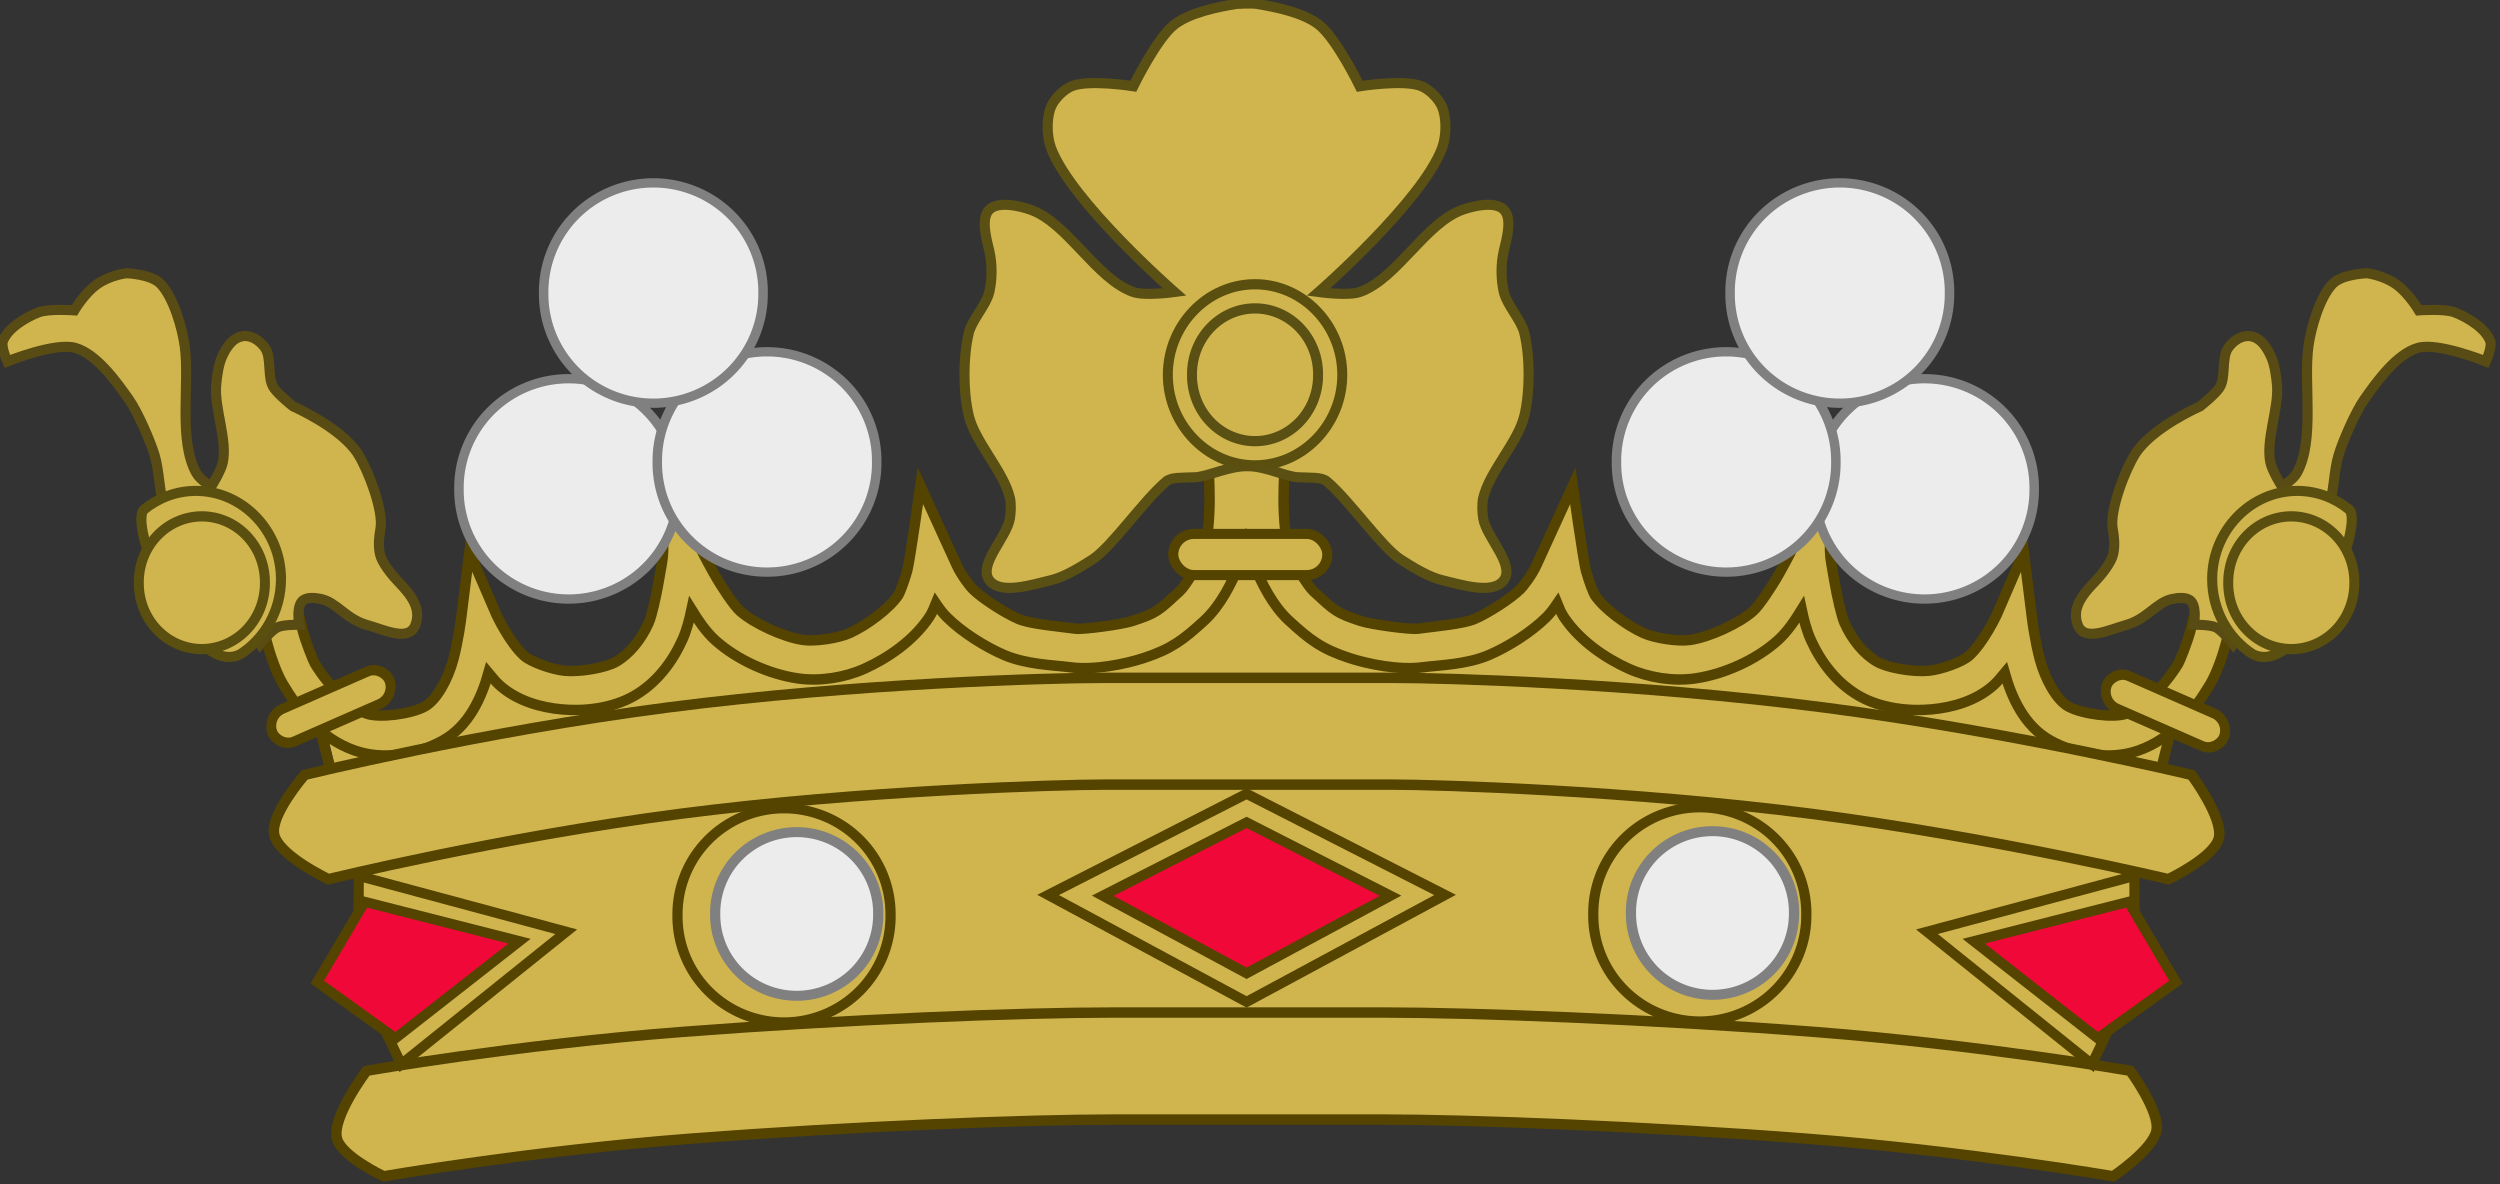 <?xml version="1.0" encoding="UTF-8" standalone="no"?>
<!-- Created with Inkscape (http://www.inkscape.org/) -->

<svg
   xmlns:dc="http://purl.org/dc/elements/1.1/"
   xmlns:cc="http://creativecommons.org/ns#"
   xmlns:rdf="http://www.w3.org/1999/02/22-rdf-syntax-ns#"
   xmlns:svg="http://www.w3.org/2000/svg"
   xmlns="http://www.w3.org/2000/svg"
   xmlns:sodipodi="http://sodipodi.sourceforge.net/DTD/sodipodi-0.dtd"
   xmlns:inkscape="http://www.inkscape.org/namespaces/inkscape"
   version="1.0"
   width="800"
   height="378.877"
   id="Flag of Andorra"
   inkscape:version="0.91 r13725"
   sodipodi:docname="Crown17.svg">
  <rect width="100%" height="100%" fill="#333333" stroke="none"/>
  <sodipodi:namedview
     pagecolor="#ffffff"
     bordercolor="#666666"
     borderopacity="1"
     objecttolerance="10"
     gridtolerance="10"
     guidetolerance="10"
     inkscape:pageopacity="0"
     inkscape:pageshadow="2"
     inkscape:window-width="1600"
     inkscape:window-height="837"
     id="namedview100"
     showgrid="false"
     fit-margin-top="0"
     fit-margin-left="0"
     fit-margin-right="0"
     fit-margin-bottom="0"
     inkscape:zoom="1.38"
     inkscape:cx="400"
     inkscape:cy="189.43828"
     inkscape:window-x="-8"
     inkscape:window-y="-8"
     inkscape:window-maximized="1"
     inkscape:current-layer="Flag of Andorra" />
  <defs
     id="defs2567" />
  <g
     transform="matrix(4.853,0,0,4.853,-5787.919,-5100.668)"
     id="g9472">
    <g
       transform="matrix(0.512,0,0,0.512,953.848,957.183)"
       id="g7975">
      <g
         transform="matrix(0.899,0,0,0.917,292.434,20.35)"
         id="g5471"
         style="fill:#ffe24b;fill-opacity:1;stroke-width:1.102;stroke-miterlimit:4;stroke-dasharray:none">
        <g
           id="g5473"
           style="fill:#ffe24b;fill-opacity:1;stroke-width:1.102;stroke-miterlimit:4;stroke-dasharray:none" />
        <g
           transform="matrix(-1,0,0,1,5279.073,0)"
           id="g5477"
           style="display:inline;fill:#ffe24b;fill-opacity:1;stroke-width:1.102;stroke-miterlimit:4;stroke-dasharray:none" />
      </g>
      <g
         transform="matrix(-0.899,0,0,0.917,4987.998,20.35)"
         id="g5479"
         style="fill:#ffe24b;fill-opacity:1;stroke-width:1.102;stroke-miterlimit:4;stroke-dasharray:none">
        <g
           id="g5481"
           style="fill:#ffe24b;fill-opacity:1;stroke-width:1.102;stroke-miterlimit:4;stroke-dasharray:none" />
        <g
           transform="matrix(-1,0,0,1,5279.073,0)"
           id="g5485"
           style="display:inline;fill:#ffe24b;fill-opacity:1;stroke-width:1.102;stroke-miterlimit:4;stroke-dasharray:none" />
      </g>
      <g
         transform="matrix(0.899,0,0,0.917,2510.105,-29.063)"
         id="g5471-3"
         style="fill:#ffe24b;fill-opacity:1;stroke-width:1.102;stroke-miterlimit:4;stroke-dasharray:none">
        <g
           id="g5473-8"
           style="fill:#ffe24b;fill-opacity:1;stroke-width:1.102;stroke-miterlimit:4;stroke-dasharray:none" />
        <g
           transform="matrix(-1,0,0,1,5279.073,0)"
           id="g5477-4"
           style="display:inline;fill:#ffe24b;fill-opacity:1;stroke-width:1.102;stroke-miterlimit:4;stroke-dasharray:none" />
      </g>
      <g
         transform="matrix(-0.899,0,0,0.917,7205.669,-29.063)"
         id="g5479-8"
         style="fill:#ffe24b;fill-opacity:1;stroke-width:1.102;stroke-miterlimit:4;stroke-dasharray:none">
        <g
           id="g5481-0"
           style="fill:#ffe24b;fill-opacity:1;stroke-width:1.102;stroke-miterlimit:4;stroke-dasharray:none" />
        <g
           transform="matrix(-1,0,0,1,5279.073,0)"
           id="g5485-4"
           style="display:inline;fill:#ffe24b;fill-opacity:1;stroke-width:1.102;stroke-miterlimit:4;stroke-dasharray:none" />
      </g>
      <g
         transform="matrix(0.899,0,0,0.917,3680.202,-155.309)"
         id="g34630"
         style="fill:#ffe24b;fill-opacity:1;stroke-width:1.102;stroke-miterlimit:4;stroke-dasharray:none" />
      <g
         transform="matrix(-0.899,0,0,0.917,8423.467,-155.309)"
         id="g34632"
         style="display:inline;fill:#ffe24b;fill-opacity:1;stroke-width:1.102;stroke-miterlimit:4;stroke-dasharray:none" />
      <g
         transform="matrix(-0.899,0,0,0.917,8375.766,-155.309)"
         id="g34636"
         style="fill:#ffe24b;fill-opacity:1;stroke-width:1.102;stroke-miterlimit:4;stroke-dasharray:none" />
      <g
         transform="matrix(0.899,0,0,0.917,3632.501,-155.309)"
         id="g34638"
         style="display:inline;fill:#ffe24b;fill-opacity:1;stroke-width:1.102;stroke-miterlimit:4;stroke-dasharray:none" />
      <g
         transform="matrix(0.899,0,0,0.917,5959.243,-325.235)"
         id="g17896"
         style="fill:#ffe24b;fill-opacity:1;stroke-width:1.102;stroke-miterlimit:4;stroke-dasharray:none" />
      <g
         transform="matrix(-0.899,0,0,0.917,10702.508,-325.235)"
         id="g17898"
         style="display:inline;fill:#ffe24b;fill-opacity:1;stroke-width:1.102;stroke-miterlimit:4;stroke-dasharray:none" />
      <g
         transform="matrix(-0.899,0,0,0.917,10654.807,-325.235)"
         id="g17902"
         style="fill:#ffe24b;fill-opacity:1;stroke-width:1.102;stroke-miterlimit:4;stroke-dasharray:none" />
      <g
         transform="matrix(0.899,0,0,0.917,5911.542,-325.235)"
         id="g17904"
         style="display:inline;fill:#ffe24b;fill-opacity:1;stroke-width:1.102;stroke-miterlimit:4;stroke-dasharray:none" />
      <g
         transform="translate(1483.797,322.678)"
         id="g6943" />
      <path
         d="m 507.941,275.377 12.492,51.19 c 0,0 11.493,-0.519 32.813,-2.244 21.32,-1.726 44.161,-2.632 55.813,-2.632 1.864,0 33.659,0 35.517,0 11.286,0 34.665,0.906 55.813,2.632 21.148,1.726 33.148,2.244 33.148,2.244 l 12.2,-49.624 0.575,-0.806 -13.069,0.459 -3.477,-1.443 -4.172,-10.46 -5.215,5.771 -8.691,2.164 -8.691,-4.689 -3.129,-11.542 -9.387,10.46 -9.387,1.082 -9.387,-4.328 -3.477,-6.853 -4.867,3.968 -8.344,5.05 -15.992,-0.361 -8.691,-8.296 -1.043,-11.182 -3.824,0 -1.738,9.378 -4.867,7.214 -8.691,3.607 -8.344,0 -9.039,-3.246 -7.301,-5.05 -5.91,7.935 -8.691,2.525 -9.387,-3.246 -6.605,-5.771 -5.215,7.935 -5.91,4.689 -7.301,0 -8.344,-6.132 -4.519,10.1 -5.91,1.443 -9.759,-1.94 z"
         id="path8971"
         style="fill:#d0b54e;fill-opacity:1;fill-rule:evenodd;stroke:none"
         inkscape:connector-curvature="0" />
      <path
         d="m 507.439,276.552 12.995,50.015 c 0,0 11.493,-0.519 32.813,-2.244 21.32,-1.726 44.161,-2.632 55.813,-2.632 1.864,0 33.659,0 35.517,0 11.286,0 34.665,0.906 55.813,2.632 21.148,1.726 33.148,2.244 33.148,2.244 l 12.659,-50.015 -7.687,0.405 -5.266,-0.361 -3.477,-1.443 -4.172,-10.46 -5.215,5.771 -8.691,2.164 -8.691,-4.689 -3.129,-11.542 -9.387,10.46 -9.387,1.082 -9.387,-4.328 -3.477,-6.853 -4.867,3.968 -8.344,5.05 -15.992,-0.361 -8.691,-8.296 -1.043,-11.182 -3.824,0 -1.738,9.378 -4.867,7.214 -8.691,3.607 -8.344,0 -9.039,-3.246 -7.301,-5.05 -5.91,7.935 -8.691,2.525 -9.387,-3.246 -6.605,-5.771 -5.215,7.935 -5.91,4.689 -7.301,0 -8.344,-6.132 -4.519,10.1 -5.91,1.443 -10.261,-0.765 z"
         id="path8995"
         style="fill:none;stroke:#554400;stroke-width:1.344;stroke-linecap:butt;stroke-linejoin:miter;stroke-miterlimit:4;stroke-dasharray:none;stroke-opacity:1"
         inkscape:connector-curvature="0" />
      <path
         d="m 626.914,253.806 c 0.005,2.843 0.104,-0.195 -0.988,2.409 -0.897,2.138 -2.303,5.055 -4.424,7.008 -2.674,2.462 -4.247,3.669 -7.833,4.837 -2.412,0.785 -6.386,1.582 -9.371,1.184 -2.203,-0.294 -5.688,-0.337 -8.626,-1.612 -2.395,-1.04 -5.321,-2.854 -7.325,-4.837 -0.538,-0.532 -0.984,-1.148 -1.411,-1.777 -0.241,0.596 -0.478,1.194 -0.856,1.76 -2.043,3.059 -5.361,5.296 -8.309,6.63 -2.565,1.16 -5.768,1.674 -8.594,1.267 -3.651,-0.527 -7.793,-2.346 -10.639,-4.902 -1.199,-1.077 -2.172,-2.515 -3.076,-3.981 -0.291,1.367 -0.641,2.717 -1.157,3.866 -1.293,2.88 -3.323,5.59 -6.216,7.255 -2.875,1.655 -6.478,2.017 -9.387,1.744 -2.55,-0.24 -5.658,-1.034 -7.976,-3.126 -0.538,-0.486 -0.961,-1.042 -1.411,-1.579 -0.891,3.163 -2.498,6.861 -5.946,8.752 -3.209,1.761 -7.564,2.56 -11.289,1.25 -4.465,-1.57 -7.235,-5.229 -9.228,-8.554 -0.899,-1.5 -1.72,-4.012 -2.125,-5.578 -0.405,-1.566 -0.666,-2.879 -0.666,-2.879 l 4.725,-1.004 c 0,0 0.24,1.181 0.603,2.583 0.363,1.402 1.356,3.898 1.554,4.229 1.668,2.783 4.591,5.726 6.691,6.464 1.639,0.576 5.686,0.065 7.484,-0.921 1.523,-0.836 2.984,-3.509 3.663,-6.038 0.614,-2.285 0.983,-5.067 0.983,-5.067 l 1.094,-8.768 3.488,8.078 c 5e-5,0 1.683,3.577 3.552,5.264 0.868,0.783 3.578,1.769 5.233,1.925 1.939,0.182 5.231,-0.356 6.612,-1.152 1.756,-1.011 3.25,-2.881 4.202,-5.001 0.367,-0.818 0.963,-3.358 1.316,-5.462 0.353,-2.103 0.522,-2.694 0.555,-3.866 0.037,-1.357 -0.393,-4.508 -0.393,-4.508 l 3.246,-0.649 c 0,0 1.891,4.758 2.236,5.436 0.345,0.678 0.838,1.61 1.395,2.599 1.115,1.978 2.677,4.259 3.393,4.902 1.812,1.627 5.683,3.381 8.134,3.734 1.555,0.224 4.519,-0.214 6.009,-0.888 2.217,-1.003 5.113,-3.157 6.279,-4.902 0.136,-0.203 0.77,-1.806 1.126,-3.126 0.356,-1.32 1.701,-10.935 1.701,-10.935 l 4.673,10.227 c 0.615,1.347 1.78,2.798 2.061,3.076 1.236,1.223 4.132,3.08 5.867,3.833 1.504,0.653 4.802,0.924 7.373,1.267 0.95,0.127 5.936,-0.54 7.31,-0.987 3.205,-1.043 3.424,-1.361 6.073,-3.8 0.875,-0.805 2.501,-3.592 3.203,-5.264 0.338,-0.805 0.686,-3.965 0.682,-6.58 -0.005,-2.615 -0.174,-4.837 -0.174,-4.837 l 4.938,-0.411 4.938,0.411 c 0,0 -0.17,2.221 -0.174,4.837 -0.005,2.615 0.344,5.775 0.682,6.58 0.701,1.673 2.328,4.459 3.203,5.264 2.649,2.439 2.868,2.757 6.073,3.8 1.373,0.447 6.36,1.114 7.31,0.987 2.572,-0.343 5.869,-0.614 7.373,-1.267 1.735,-0.753 4.631,-2.61 5.867,-3.833 0.281,-0.278 1.446,-1.73 2.061,-3.076 l 4.673,-10.227 c 0,0 1.345,9.615 1.701,10.935 0.356,1.32 0.99,2.923 1.126,3.126 1.166,1.745 4.062,3.899 6.279,4.902 1.49,0.674 4.454,1.113 6.009,0.888 2.451,-0.354 6.323,-2.107 8.134,-3.734 0.716,-0.643 2.278,-2.925 3.393,-4.902 0.558,-0.989 1.05,-1.921 1.395,-2.599 0.345,-0.678 2.236,-5.436 2.236,-5.436 l 3.246,0.649 c 0,0 -0.431,3.15 -0.393,4.508 0.033,1.172 0.202,1.763 0.555,3.866 0.353,2.103 0.949,4.643 1.316,5.462 0.952,2.12 2.445,3.99 4.202,5.001 1.381,0.795 4.673,1.334 6.612,1.152 1.655,-0.156 4.365,-1.141 5.233,-1.925 1.869,-1.687 3.552,-5.264 3.552,-5.264 l 3.488,-8.078 1.094,8.768 c 0,0 0.369,2.782 0.983,5.067 0.679,2.529 2.14,5.202 3.663,6.038 1.798,0.987 5.845,1.498 7.484,0.921 2.1,-0.738 5.023,-3.681 6.691,-6.464 0.198,-0.331 1.191,-2.827 1.554,-4.229 0.363,-1.402 0.603,-2.583 0.603,-2.583 l 4.725,1.004 c 0,0 -0.261,1.313 -0.666,2.879 -0.405,1.566 -1.226,4.078 -2.125,5.578 -1.992,3.324 -4.763,6.984 -9.228,8.554 -3.726,1.31 -8.08,0.511 -11.289,-1.25 -3.448,-1.891 -5.055,-5.589 -5.946,-8.752 -0.45,0.537 -0.873,1.094 -1.411,1.579 -2.318,2.092 -5.426,2.886 -7.976,3.126 -2.909,0.274 -6.511,-0.089 -9.387,-1.744 -2.892,-1.665 -4.923,-4.375 -6.216,-7.255 -0.516,-1.149 -0.867,-2.499 -1.157,-3.866 -0.904,1.466 -1.877,2.904 -3.076,3.981 -2.847,2.557 -6.988,4.376 -10.639,4.902 -2.826,0.408 -6.029,-0.106 -8.594,-1.267 -2.947,-1.334 -6.265,-3.571 -8.309,-6.63 -0.378,-0.567 -0.615,-1.164 -0.856,-1.76 -0.427,0.629 -0.873,1.244 -1.411,1.777 -2.004,1.983 -4.93,3.797 -7.325,4.837 -2.937,1.275 -6.422,1.319 -8.626,1.612 -2.985,0.398 -6.959,-0.399 -9.371,-1.184 -3.586,-1.167 -5.159,-2.374 -7.833,-4.837 -2.121,-1.953 -3.527,-4.87 -4.424,-7.008 -1.092,-2.604 -1.06,0.434 -1.055,-2.409 z"
         id="path9003"
         style="fill:#d0b54e;fill-opacity:1;fill-rule:evenodd;stroke:none"
         inkscape:connector-curvature="0" />
      <path
         d="m 625.926,256.215 c -0.897,2.138 -2.303,5.055 -4.424,7.008 -2.674,2.462 -4.247,3.669 -7.833,4.837 -2.412,0.785 -6.386,1.582 -9.371,1.184 -2.203,-0.294 -5.688,-0.337 -8.626,-1.612 -2.395,-1.04 -5.321,-2.854 -7.325,-4.837 -0.538,-0.532 -0.984,-1.148 -1.411,-1.777 -0.241,0.596 -0.478,1.194 -0.856,1.76 -2.043,3.059 -5.361,5.296 -8.309,6.63 -2.565,1.16 -5.768,1.674 -8.594,1.267 -3.651,-0.527 -7.793,-2.346 -10.639,-4.902 -1.199,-1.077 -2.172,-2.515 -3.076,-3.981 -0.291,1.367 -0.641,2.717 -1.157,3.866 -1.293,2.88 -3.323,5.59 -6.216,7.255 -2.875,1.655 -6.478,2.017 -9.387,1.744 -2.55,-0.24 -5.658,-1.034 -7.976,-3.126 -0.538,-0.486 -0.961,-1.042 -1.411,-1.579 -0.891,3.163 -2.498,6.861 -5.946,8.752 -3.209,1.761 -7.564,2.56 -11.289,1.25 -4.465,-1.57 -7.235,-5.229 -9.228,-8.554 -0.899,-1.5 -1.72,-4.012 -2.125,-5.578 -0.405,-1.566 -0.666,-2.879 -0.666,-2.879 l 4.725,-1.004 c 0,0 0.24,1.181 0.603,2.583 0.363,1.402 1.356,3.898 1.554,4.229 1.668,2.783 4.591,5.726 6.691,6.464 1.639,0.576 5.686,0.065 7.484,-0.921 1.523,-0.836 2.984,-3.509 3.663,-6.038 0.614,-2.285 0.983,-5.067 0.983,-5.067 l 1.094,-8.768 3.488,8.078 c 5e-5,0 1.683,3.577 3.552,5.264 0.868,0.783 3.578,1.769 5.233,1.925 1.939,0.182 5.231,-0.356 6.612,-1.152 1.756,-1.011 3.25,-2.881 4.202,-5.001 0.367,-0.818 0.963,-3.358 1.316,-5.462 0.353,-2.103 0.522,-2.694 0.555,-3.866 0.037,-1.357 -0.393,-4.508 -0.393,-4.508 l 3.246,-0.649 c 0,0 1.891,4.758 2.236,5.436 0.345,0.678 0.838,1.61 1.395,2.599 1.115,1.978 2.677,4.259 3.393,4.902 1.812,1.627 5.683,3.381 8.134,3.734 1.555,0.224 4.519,-0.214 6.009,-0.888 2.217,-1.003 5.113,-3.157 6.279,-4.902 0.136,-0.203 0.77,-1.806 1.126,-3.126 0.356,-1.32 1.701,-10.935 1.701,-10.935 l 4.673,10.227 c 0.615,1.347 1.78,2.798 2.061,3.076 1.236,1.223 4.132,3.08 5.867,3.833 1.504,0.653 4.802,0.924 7.373,1.267 0.95,0.127 5.936,-0.54 7.31,-0.987 3.205,-1.043 3.424,-1.361 6.073,-3.8 0.875,-0.805 2.501,-3.592 3.203,-5.264 0.338,-0.805 0.686,-3.965 0.682,-6.58 -0.005,-2.615 -0.174,-4.837 -0.174,-4.837 l 4.938,-0.411 4.938,0.411 c 0,0 -0.17,2.221 -0.174,4.837 -0.005,2.615 0.344,5.775 0.682,6.58 0.701,1.673 2.328,4.459 3.203,5.264 2.649,2.439 2.868,2.757 6.073,3.8 1.373,0.447 6.36,1.114 7.31,0.987 2.572,-0.343 5.869,-0.614 7.373,-1.267 1.735,-0.753 4.631,-2.61 5.867,-3.833 0.281,-0.278 1.446,-1.73 2.061,-3.076 l 4.673,-10.227 c 0,0 1.345,9.615 1.701,10.935 0.356,1.32 0.99,2.923 1.126,3.126 1.166,1.745 4.062,3.899 6.279,4.902 1.49,0.674 4.454,1.113 6.009,0.888 2.451,-0.354 6.323,-2.107 8.134,-3.734 0.716,-0.643 2.278,-2.925 3.393,-4.902 0.558,-0.989 1.05,-1.921 1.395,-2.599 0.345,-0.678 2.236,-5.436 2.236,-5.436 l 3.246,0.649 c 0,0 -0.431,3.15 -0.393,4.508 0.033,1.172 0.202,1.763 0.555,3.866 0.353,2.103 0.949,4.643 1.316,5.462 0.952,2.12 2.445,3.99 4.202,5.001 1.381,0.795 4.673,1.334 6.612,1.152 1.655,-0.156 4.365,-1.141 5.233,-1.925 1.869,-1.687 3.552,-5.264 3.552,-5.264 l 3.488,-8.078 1.094,8.768 c 0,0 0.369,2.782 0.983,5.067 0.679,2.529 2.14,5.202 3.663,6.038 1.798,0.987 5.845,1.498 7.484,0.921 2.1,-0.738 5.023,-3.681 6.691,-6.464 0.198,-0.331 1.191,-2.827 1.554,-4.229 0.363,-1.402 0.603,-2.583 0.603,-2.583 l 4.725,1.004 c 0,0 -0.261,1.313 -0.666,2.879 -0.405,1.566 -1.226,4.078 -2.125,5.578 -1.992,3.324 -4.763,6.984 -9.228,8.554 -3.726,1.31 -8.08,0.511 -11.289,-1.25 -3.448,-1.891 -5.055,-5.589 -5.946,-8.752 -0.45,0.537 -0.873,1.094 -1.411,1.579 -2.318,2.092 -5.426,2.886 -7.976,3.126 -2.909,0.274 -6.511,-0.089 -9.387,-1.744 -2.892,-1.665 -4.923,-4.375 -6.216,-7.255 -0.516,-1.149 -0.867,-2.499 -1.157,-3.866 -0.904,1.466 -1.877,2.904 -3.076,3.981 -2.847,2.557 -6.988,4.376 -10.639,4.902 -2.826,0.408 -6.029,-0.106 -8.594,-1.267 -2.947,-1.334 -6.265,-3.571 -8.309,-6.63 -0.378,-0.567 -0.615,-1.164 -0.856,-1.76 -0.427,0.629 -0.873,1.244 -1.411,1.777 -2.004,1.983 -4.93,3.797 -7.325,4.837 -2.937,1.275 -6.422,1.319 -8.626,1.612 -2.985,0.398 -6.959,-0.399 -9.371,-1.184 -3.586,-1.167 -5.159,-2.374 -7.833,-4.837 -2.121,-1.953 -3.527,-4.87 -4.424,-7.008 -0.546,-1.302 -0.715,-1.48 -1.066,-2.603 -0.122,0.447 -0.209,0.75 -0.282,0.976 -0.205,0.639 -0.292,0.665 -0.695,1.627 z"
         id="path9007"
         style="fill:none;stroke:#554400;stroke-width:1.344;stroke-linecap:butt;stroke-linejoin:miter;stroke-miterlimit:4;stroke-dasharray:none;stroke-opacity:1"
         inkscape:connector-curvature="0" />
      <path
         d="m 608.478,270.6 c -6.607,0 -31.814,0.674 -56.067,3.817 -24.253,3.142 -46.775,8.686 -46.775,8.686 0,0 -4.433,5.11 -3.921,7.656 0.547,2.723 6.997,5.768 6.997,5.768 0,0 22.001,-5.398 45.348,-8.423 23.347,-3.025 48.778,-3.751 54.418,-3.751 1.96,2e-5 35.403,0 37.357,0 5.432,10e-6 30.408,0.724 53.815,3.751 23.407,3.027 46.014,8.423 46.014,8.423 0,0 5.902,-2.799 6.495,-5.296 0.616,-2.595 -3.514,-8.128 -3.514,-8.128 0,0 -23.057,-5.546 -47.346,-8.686 -24.289,-3.141 -49.034,-3.817 -55.464,-3.817 -1.953,0 -35.398,2e-5 -37.357,0 z"
         id="path10478"
         style="display:inline;fill:#d0b54e;fill-opacity:1;fill-rule:evenodd;stroke:none"
         inkscape:connector-curvature="0" />
      <path
         d="m 608.478,270.6 c -6.607,0 -31.814,0.674 -56.067,3.817 -24.253,3.142 -46.775,8.686 -46.775,8.686 0,0 -4.433,5.11 -3.921,7.656 0.547,2.723 6.997,5.768 6.997,5.768 0,0 22.001,-5.398 45.348,-8.423 23.347,-3.025 48.778,-3.751 54.418,-3.751 1.96,2e-5 35.403,0 37.357,0 5.432,10e-6 30.408,0.724 53.815,3.751 23.407,3.027 46.014,8.423 46.014,8.423 0,0 5.902,-2.799 6.495,-5.296 0.616,-2.595 -3.514,-8.128 -3.514,-8.128 0,0 -23.057,-5.546 -47.346,-8.686 -24.289,-3.141 -49.034,-3.817 -55.464,-3.817 -1.953,0 -35.398,2e-5 -37.357,0 z"
         id="path10512"
         style="display:inline;fill:none;stroke:#554400;stroke-width:1.344;stroke-linecap:butt;stroke-linejoin:miter;stroke-miterlimit:4;stroke-dasharray:none;stroke-opacity:1"
         inkscape:connector-curvature="0" />
      <path
         d="m 609.68,313.702 c -11.795,0 -34.283,0.871 -55.464,2.501 -21.377,1.644 -40.591,5.001 -40.591,5.001 0,0 -4.486,5.91 -3.832,8.697 0.543,2.313 6.02,4.892 6.02,4.892 0,0 18.756,-3.25 39.386,-4.837 20.826,-1.602 43.318,-2.468 54.481,-2.468 1.835,-1e-5 33.179,0 35.01,0 10.793,-1e-5 33.838,0.867 54.481,2.468 20.463,1.587 39.386,4.837 39.386,4.837 0,0 5.171,-3.477 5.58,-5.926 0.416,-2.492 -3.392,-7.662 -3.392,-7.662 0,0 -19.386,-3.357 -40.591,-5.001 -21.025,-1.63 -44.02,-2.501 -55.464,-2.501 -1.831,0 -33.173,-1e-5 -35.01,0 z"
         id="path10472"
         style="display:inline;fill:#d0b54e;fill-opacity:1;fill-rule:evenodd;stroke:none"
         inkscape:connector-curvature="0" />
      <path
         d="m 609.68,313.702 c -11.795,0 -34.283,0.871 -55.464,2.501 -21.377,1.644 -40.591,5.001 -40.591,5.001 0,0 -4.486,5.91 -3.832,8.697 0.543,2.313 6.02,4.892 6.02,4.892 0,0 18.756,-3.25 39.386,-4.837 20.826,-1.602 43.318,-2.468 54.481,-2.468 1.835,-1e-5 33.179,0 35.01,0 10.793,-1e-5 33.838,0.867 54.481,2.468 20.463,1.587 39.386,4.837 39.386,4.837 0,0 5.171,-3.477 5.58,-5.926 0.416,-2.492 -3.392,-7.662 -3.392,-7.662 0,0 -19.386,-3.357 -40.591,-5.001 -21.025,-1.63 -44.02,-2.501 -55.464,-2.501 -1.831,0 -33.173,-1e-5 -35.01,0 z"
         id="path10520"
         style="display:inline;fill:none;stroke:#554400;stroke-width:1.344;stroke-linecap:butt;stroke-linejoin:miter;stroke-miterlimit:4;stroke-dasharray:none;stroke-opacity:1"
         inkscape:connector-curvature="0" />
      <rect
         width="19.838"
         height="5.303"
         ry="2.652"
         x="617.506"
         y="252.063"
         id="rect10578-2-2"
         style="display:inline;overflow:visible;visibility:visible;fill:#d0b54e;fill-opacity:1;fill-rule:evenodd;stroke:#554400;stroke-width:1.3;stroke-linecap:butt;stroke-linejoin:miter;stroke-miterlimit:4;stroke-dasharray:none;stroke-dashoffset:0;stroke-opacity:1;marker:none;enable-background:accumulate" />
      <path
         d="m 625.623,183.809 c 0,0 1.866,-0.127 2.65,0 2.482,0.403 5.953,1.124 7.951,2.65 2.278,1.74 5.301,7.951 5.301,7.951 0,0 5.747,-0.913 7.951,0 1.039,0.43 2.22,1.612 2.65,2.65 0.609,1.469 0.552,3.809 0,5.301 -2.543,6.875 -15.903,18.553 -15.903,18.553 0,0 3.8,0.526 5.301,0 4.804,-1.685 8.448,-8.917 13.252,-10.602 1.501,-0.526 4.176,-1.124 5.301,0 1.124,1.124 0.365,3.753 0,5.301 -0.409,1.73 -0.365,3.753 0,5.301 0.408,1.73 2.242,3.57 2.65,5.301 0.731,3.095 0.731,7.506 0,10.602 -0.817,3.461 -4.484,7.141 -5.301,10.602 -0.183,0.774 -0.127,1.866 0,2.65 0.403,2.482 4.121,5.912 2.65,7.951 -1.395,1.935 -5.63,0.548 -7.951,0 -1.73,-0.408 -3.803,-1.692 -5.301,-2.65 -2.514,-1.608 -6.562,-7.562 -9.542,-10.072 -0.69,-0.581 -2.087,-0.447 -3.711,-0.53 -1.647,-0.084 -4.091,-1.426 -6.543,-1.427 -2.508,-9.1e-4 -5.025,1.341 -6.709,1.427 -1.624,0.083 -3.021,-0.051 -3.711,0.53 -2.979,2.51 -7.028,8.464 -9.542,10.072 -1.498,0.958 -3.57,2.242 -5.301,2.65 -2.322,0.548 -6.557,1.935 -7.951,0 -1.47,-2.04 2.248,-5.469 2.65,-7.951 0.127,-0.785 0.183,-1.877 0,-2.65 -0.817,-3.461 -4.484,-7.141 -5.301,-10.602 -0.731,-3.095 -0.731,-7.506 0,-10.602 0.408,-1.73 2.242,-3.57 2.65,-5.301 0.365,-1.548 0.408,-3.57 0,-5.301 -0.365,-1.548 -1.125,-4.176 0,-5.301 1.124,-1.124 3.8,-0.526 5.301,0 4.804,1.685 8.448,8.917 13.252,10.602 1.501,0.526 5.301,0 5.301,0 0,0 -13.359,-11.678 -15.903,-18.553 -0.552,-1.492 -0.609,-3.832 0,-5.301 0.43,-1.039 1.612,-2.22 2.65,-2.65 2.204,-0.913 7.951,0 7.951,0 0,0 3.023,-6.211 5.301,-7.951 1.998,-1.526 5.469,-2.248 7.951,-2.65 z"
         id="path9283-4"
         style="display:inline;fill:#d0b54e;fill-opacity:1;fill-rule:evenodd;stroke:none"
         inkscape:connector-curvature="0" />
      <path
         d="m 625.623,183.809 c 0,0 1.866,-0.127 2.65,0 2.482,0.403 5.953,1.124 7.951,2.65 2.278,1.74 5.301,7.951 5.301,7.951 0,0 5.747,-0.913 7.951,0 1.039,0.43 2.22,1.612 2.65,2.65 0.609,1.469 0.552,3.809 0,5.301 -2.543,6.875 -15.903,18.553 -15.903,18.553 0,0 3.8,0.526 5.301,0 4.804,-1.685 8.448,-8.917 13.252,-10.602 1.501,-0.526 4.176,-1.124 5.301,0 1.124,1.124 0.365,3.753 0,5.301 -0.409,1.73 -0.365,3.753 0,5.301 0.408,1.73 2.242,3.57 2.65,5.301 0.731,3.095 0.731,7.506 0,10.602 -0.817,3.461 -4.484,7.141 -5.301,10.602 -0.183,0.774 -0.127,1.866 0,2.65 0.403,2.482 4.121,5.912 2.65,7.951 -1.395,1.935 -5.63,0.548 -7.951,0 -1.73,-0.408 -3.803,-1.692 -5.301,-2.65 -2.514,-1.608 -6.562,-7.562 -9.542,-10.072 -0.69,-0.581 -2.087,-0.447 -3.711,-0.53 -1.647,-0.084 -4.091,-1.426 -6.543,-1.427 -2.508,-9.1e-4 -5.025,1.341 -6.709,1.427 -1.624,0.083 -3.021,-0.051 -3.711,0.53 -2.979,2.51 -7.028,8.464 -9.542,10.072 -1.498,0.958 -3.57,2.242 -5.301,2.65 -2.322,0.548 -6.557,1.935 -7.951,0 -1.47,-2.04 2.248,-5.469 2.65,-7.951 0.127,-0.785 0.183,-1.877 0,-2.65 -0.817,-3.461 -4.484,-7.141 -5.301,-10.602 -0.731,-3.095 -0.731,-7.506 0,-10.602 0.408,-1.73 2.242,-3.57 2.65,-5.301 0.365,-1.548 0.408,-3.57 0,-5.301 -0.365,-1.548 -1.125,-4.176 0,-5.301 1.124,-1.124 3.8,-0.526 5.301,0 4.804,1.685 8.448,8.917 13.252,10.602 1.501,0.526 5.301,0 5.301,0 0,0 -13.359,-11.678 -15.903,-18.553 -0.552,-1.492 -0.609,-3.832 0,-5.301 0.43,-1.039 1.612,-2.22 2.65,-2.65 2.204,-0.913 7.951,0 7.951,0 0,0 3.023,-6.211 5.301,-7.951 1.998,-1.526 5.469,-2.248 7.951,-2.65 z"
         id="path9317-0"
         style="display:inline;fill:none;stroke:#5a5013;stroke-width:1.3;stroke-linecap:butt;stroke-linejoin:miter;stroke-miterlimit:4;stroke-dasharray:none;stroke-opacity:1"
         inkscape:connector-curvature="0" />
      <g
         transform="matrix(0.918,0,0,0.918,-607.279,6.921)"
         id="g6654-4"
         style="stroke-width:1.416;stroke-miterlimit:4;stroke-dasharray:none">
        <path
           d="m 2689.688,770.344 c -8,0 -14.5,6.671 -14.5,14.688 0,8.017 6.5,14.688 14.5,14.688 8,0 14.531,-6.657 14.531,-14.688 0,-8.031 -6.532,-14.688 -14.531,-14.688 z"
           transform="matrix(0.843,0,0,0.865,-921.758,-434.332)"
           id="path6629-4"
           style="display:inline;overflow:visible;visibility:visible;fill:#d0b54e;fill-opacity:1;stroke:#5b4f0f;stroke-width:1.659;stroke-linecap:butt;stroke-linejoin:miter;stroke-miterlimit:4;stroke-dasharray:none;stroke-dashoffset:0;stroke-opacity:1;marker:none;enable-background:accumulate"
           inkscape:connector-curvature="0" />
        <g
           transform="matrix(0.843,0,0,0.865,-921.758,-432.548)"
           id="g8087-5-1-86"
           style="display:inline;stroke-width:1.659;stroke-miterlimit:4;stroke-dasharray:none">
          <path
             d="m 2700.19,785.026 a 10.489,10.66 0 1 1 -20.977,0 10.489,10.66 0 1 1 20.977,0 z"
             transform="translate(0,-2.063)"
             id="path8089-1-9-1"
             style="display:inline;overflow:visible;visibility:visible;fill:#d0b54e;fill-opacity:1;fill-rule:evenodd;stroke:none;stroke-width:1.659;marker:none;enable-background:accumulate"
             inkscape:connector-curvature="0" />
          <path
             d="m 2700.19,785.026 a 10.489,10.66 0 1 1 -20.977,0 10.489,10.66 0 1 1 20.977,0 z"
             transform="translate(0,-2.063)"
             id="path8095-7-1-81"
             style="display:inline;overflow:visible;visibility:visible;fill:none;stroke:#5a5013;stroke-width:1.659;stroke-linecap:butt;stroke-linejoin:miter;stroke-miterlimit:4;stroke-dasharray:none;stroke-dashoffset:0;stroke-opacity:1;marker:none;enable-background:accumulate"
             inkscape:connector-curvature="0" />
        </g>
      </g>
      <rect
         width="16.487"
         height="4.473"
         ry="2.236"
         x="381.342"
         y="454.71"
         transform="matrix(0.916,-0.402,0.333,0.943,0,0)"
         id="rect11395-5-0"
         style="display:inline;overflow:visible;visibility:visible;fill:#d0b54e;fill-opacity:1;fill-rule:evenodd;stroke:#554400;stroke-width:1.302;stroke-linecap:butt;stroke-linejoin:miter;stroke-miterlimit:4;stroke-dasharray:none;stroke-dashoffset:0;stroke-opacity:1;marker:none;enable-background:accumulate" />
      <path
         d="m 499.897,266.257 c 0,0 1.385,-1.76 2.224,-2.16 0.775,-0.369 2.843,-0.338 2.843,-0.338 0,0 -0.439,-2.019 0.299,-2.973 0.488,-0.628 1.667,-0.512 2.445,-0.351 2.096,0.432 3.224,2.591 5.985,3.364 2.297,0.643 5.394,2.2 6.219,-0.038 0.757,-2.054 -0.466,-3.741 -2.22,-5.543 -0.784,-0.806 -2.106,-2.438 -2.349,-3.536 -0.244,-1.098 -0.131,-2.197 0.064,-3.304 0.414,-2.349 -1.621,-7.598 -2.901,-9.61 -2.185,-3.435 -8.355,-6.128 -8.355,-6.128 0,0 -1.826,-1.437 -2.471,-2.358 -0.913,-1.302 -0.236,-3.873 -1.149,-5.175 -0.645,-0.921 -1.745,-1.669 -2.857,-1.505 -1.408,0.208 -2.207,1.598 -2.712,2.742 -0.418,0.949 -0.649,2.604 -0.725,3.638 -0.219,2.958 1.481,7.009 0.856,9.908 -0.237,1.099 -1.465,3.04 -1.465,3.04 0,0 -1.394,-0.727 -1.944,-1.708 -2.351,-4.199 -0.834,-11.551 -1.489,-16.343 -0.323,-2.363 -1.461,-6.317 -3.125,-8.027 -1.24,-1.274 -4.389,-1.357 -4.389,-1.357 0,0 -2.068,0.205 -3.813,1.449 -1.599,1.14 -2.887,3.329 -2.887,3.329 0,0 -3.315,-0.243 -4.606,0.256 -1.658,0.641 -4.016,2.057 -4.6,3.736 -0.262,0.751 0.574,2.587 0.574,2.587 0,0 6.177,-2.498 8.745,-1.75 2.753,0.802 5.249,4.269 6.898,6.613 1.132,1.609 2.751,5.303 3.321,7.186 0.66,2.178 0.544,4.756 1.338,6.889 1.952,5.249 5.237,11.53 8.937,15.373 0.815,0.846 3.308,2.094 3.308,2.094 z"
         id="path9395-7"
         style="fill:#e2ca73;fill-opacity:1;fill-rule:evenodd;stroke:none"
         inkscape:connector-curvature="0" />
      <path
         d="m 499.897,266.257 c 0,0 1.385,-1.76 2.224,-2.16 0.775,-0.369 2.843,-0.338 2.843,-0.338 0,0 -0.439,-2.019 0.299,-2.973 0.488,-0.628 1.667,-0.512 2.445,-0.351 2.096,0.432 3.224,2.591 5.985,3.364 2.297,0.643 5.394,2.2 6.219,-0.038 0.757,-2.054 -0.466,-3.741 -2.22,-5.543 -0.784,-0.806 -2.106,-2.438 -2.349,-3.536 -0.244,-1.098 -0.131,-2.197 0.064,-3.304 0.414,-2.349 -1.621,-7.598 -2.901,-9.61 -2.185,-3.435 -8.355,-6.128 -8.355,-6.128 0,0 -1.826,-1.437 -2.471,-2.358 -0.913,-1.302 -0.236,-3.873 -1.149,-5.175 -0.645,-0.921 -1.745,-1.669 -2.857,-1.505 -1.408,0.208 -2.207,1.598 -2.712,2.742 -0.418,0.949 -0.649,2.604 -0.725,3.638 -0.219,2.958 1.481,7.009 0.856,9.908 -0.237,1.099 -1.465,3.04 -1.465,3.04 0,0 -1.394,-0.727 -1.944,-1.708 -2.351,-4.199 -0.834,-11.551 -1.489,-16.343 -0.323,-2.363 -1.461,-6.317 -3.125,-8.027 -1.24,-1.274 -4.389,-1.357 -4.389,-1.357 0,0 -2.068,0.205 -3.813,1.449 -1.599,1.14 -2.887,3.329 -2.887,3.329 0,0 -3.315,-0.243 -4.606,0.256 -1.658,0.641 -4.016,2.057 -4.6,3.736 -0.262,0.751 0.574,2.587 0.574,2.587 0,0 6.177,-2.498 8.745,-1.75 2.753,0.802 5.249,4.269 6.898,6.613 1.132,1.609 2.751,5.303 3.321,7.186 0.66,2.178 0.544,4.756 1.338,6.889 1.952,5.249 5.237,11.53 8.937,15.373 0.815,0.846 3.308,2.094 3.308,2.094 z"
         id="path9407-8"
         style="display:inline;fill:#d0b54e;fill-opacity:1;stroke:#584b13;stroke-width:1.3;stroke-linecap:butt;stroke-linejoin:miter;stroke-miterlimit:4;stroke-dasharray:none;stroke-opacity:1"
         inkscape:connector-curvature="0" />
      <path
         d="m 491.642,246.522 c -2.53,0 -4.861,0.908 -6.715,2.422 -2.034,2.258 6.154,21.829 12.439,18.608 3.131,-2.013 5.226,-5.613 5.226,-9.668 0,-6.216 -4.923,-11.362 -10.951,-11.362 z"
         id="path6629-3-3-5"
         style="display:inline;overflow:visible;visibility:visible;fill:#d0b54e;fill-opacity:1;stroke:#5b4f0f;stroke-width:1.3;stroke-linecap:butt;stroke-linejoin:miter;stroke-miterlimit:4;stroke-dasharray:none;stroke-dashoffset:0;stroke-opacity:1;marker:none;enable-background:accumulate"
         inkscape:connector-curvature="0" />
      <g
         transform="matrix(0.774,0,0,0.794,-1589.426,-363.321)"
         id="g8087-5-1-8-9-4"
         style="display:inline;fill:#d0b54e;fill-opacity:1;stroke-width:1.659;stroke-miterlimit:4;stroke-dasharray:none">
        <path
           d="m 2700.19,785.026 a 10.489,10.66 0 1 1 -20.977,0 10.489,10.66 0 1 1 20.977,0 z"
           transform="translate(0,-2.063)"
           id="path8089-1-9-0-0-5"
           style="display:inline;overflow:visible;visibility:visible;fill:#d0b54e;fill-opacity:1;fill-rule:evenodd;stroke:none;stroke-width:1.659;marker:none;enable-background:accumulate"
           inkscape:connector-curvature="0" />
        <path
           d="m 2700.19,785.026 a 10.489,10.66 0 1 1 -20.977,0 10.489,10.66 0 1 1 20.977,0 z"
           transform="translate(0,-2.063)"
           id="path8095-7-1-8-2-1"
           style="display:inline;overflow:visible;visibility:visible;fill:#d0b54e;fill-opacity:1;stroke:#5b4f0f;stroke-width:1.659;stroke-linecap:butt;stroke-linejoin:miter;stroke-miterlimit:4;stroke-dasharray:none;stroke-dashoffset:0;stroke-opacity:1;marker:none;enable-background:accumulate"
           inkscape:connector-curvature="0" />
      </g>
      <rect
         width="16.487"
         height="4.473"
         ry="2.236"
         x="-804.444"
         y="-50.17"
         transform="matrix(-0.916,-0.402,-0.333,0.943,0,0)"
         id="rect11395-5-7-1"
         style="display:inline;overflow:visible;visibility:visible;fill:#d0b54e;fill-opacity:1;fill-rule:evenodd;stroke:#554400;stroke-width:1.302;stroke-linecap:butt;stroke-linejoin:miter;stroke-miterlimit:4;stroke-dasharray:none;stroke-dashoffset:0;stroke-opacity:1;marker:none;enable-background:accumulate" />
      <path
         d="m 753.999,266.257 c 0,0 -1.385,-1.76 -2.224,-2.16 -0.775,-0.369 -2.843,-0.338 -2.843,-0.338 0,0 0.439,-2.019 -0.299,-2.973 -0.488,-0.628 -1.667,-0.512 -2.445,-0.351 -2.096,0.432 -3.224,2.591 -5.985,3.364 -2.297,0.643 -5.394,2.2 -6.219,-0.038 -0.757,-2.054 0.466,-3.741 2.22,-5.543 0.784,-0.806 2.106,-2.438 2.349,-3.536 0.244,-1.098 0.131,-2.197 -0.064,-3.304 -0.414,-2.349 1.621,-7.598 2.901,-9.61 2.185,-3.435 8.355,-6.128 8.355,-6.128 0,0 1.826,-1.437 2.471,-2.358 0.913,-1.302 0.236,-3.873 1.149,-5.175 0.645,-0.921 1.745,-1.669 2.857,-1.505 1.408,0.208 2.207,1.598 2.712,2.742 0.418,0.949 0.649,2.604 0.725,3.638 0.219,2.958 -1.481,7.009 -0.856,9.908 0.237,1.099 1.465,3.04 1.465,3.04 0,0 1.394,-0.727 1.944,-1.708 2.351,-4.199 0.834,-11.551 1.489,-16.343 0.323,-2.363 1.461,-6.317 3.125,-8.027 1.24,-1.274 4.389,-1.357 4.389,-1.357 0,0 2.068,0.205 3.813,1.449 1.599,1.14 2.887,3.329 2.887,3.329 0,0 3.315,-0.243 4.606,0.256 1.658,0.641 4.016,2.057 4.6,3.736 0.262,0.751 -0.574,2.587 -0.574,2.587 0,0 -6.177,-2.498 -8.745,-1.75 -2.753,0.802 -5.249,4.269 -6.898,6.613 -1.132,1.609 -2.751,5.303 -3.321,7.186 -0.66,2.178 -0.544,4.756 -1.338,6.889 -1.952,5.249 -5.237,11.53 -8.937,15.373 -0.815,0.846 -3.308,2.094 -3.308,2.094 z"
         id="path9395-3-0"
         style="fill:#d0b54e;fill-opacity:1;fill-rule:evenodd;stroke:none"
         inkscape:connector-curvature="0" />
      <path
         d="m 753.999,266.257 c 0,0 -1.385,-1.76 -2.224,-2.16 -0.775,-0.369 -2.843,-0.338 -2.843,-0.338 0,0 0.439,-2.019 -0.299,-2.973 -0.488,-0.628 -1.667,-0.512 -2.445,-0.351 -2.096,0.432 -3.224,2.591 -5.985,3.364 -2.297,0.643 -5.394,2.2 -6.219,-0.038 -0.757,-2.054 0.466,-3.741 2.22,-5.543 0.784,-0.806 2.106,-2.438 2.349,-3.536 0.244,-1.098 0.131,-2.197 -0.064,-3.304 -0.414,-2.349 1.621,-7.598 2.901,-9.61 2.185,-3.435 8.355,-6.128 8.355,-6.128 0,0 1.826,-1.437 2.471,-2.358 0.913,-1.302 0.236,-3.873 1.149,-5.175 0.645,-0.921 1.745,-1.669 2.857,-1.505 1.408,0.208 2.207,1.598 2.712,2.742 0.418,0.949 0.649,2.604 0.725,3.638 0.219,2.958 -1.481,7.009 -0.856,9.908 0.237,1.099 1.465,3.04 1.465,3.04 0,0 1.394,-0.727 1.944,-1.708 2.351,-4.199 0.834,-11.551 1.489,-16.343 0.323,-2.363 1.461,-6.317 3.125,-8.027 1.24,-1.274 4.389,-1.357 4.389,-1.357 0,0 2.068,0.205 3.813,1.449 1.599,1.14 2.887,3.329 2.887,3.329 0,0 3.315,-0.243 4.606,0.256 1.658,0.641 4.016,2.057 4.6,3.736 0.262,0.751 -0.574,2.587 -0.574,2.587 0,0 -6.177,-2.498 -8.745,-1.75 -2.753,0.802 -5.249,4.269 -6.898,6.613 -1.132,1.609 -2.751,5.303 -3.321,7.186 -0.66,2.178 -0.544,4.756 -1.338,6.889 -1.952,5.249 -5.237,11.53 -8.937,15.373 -0.815,0.846 -3.308,2.094 -3.308,2.094 z"
         id="path9407-4-1"
         style="display:inline;fill:none;stroke:#584b13;stroke-width:1.3;stroke-linecap:butt;stroke-linejoin:miter;stroke-miterlimit:4;stroke-dasharray:none;stroke-opacity:1"
         inkscape:connector-curvature="0" />
      <path
         d="m 762.253,246.522 c 2.53,0 4.861,0.908 6.715,2.422 2.034,2.258 -6.154,21.829 -12.439,18.608 -3.131,-2.013 -5.226,-5.613 -5.226,-9.668 0,-6.216 4.923,-11.362 10.951,-11.362 z"
         id="path6629-3-3-1-4"
         style="display:inline;overflow:visible;visibility:visible;fill:#d0b54e;fill-opacity:1;stroke:#5b4f0f;stroke-width:1.3;stroke-linecap:butt;stroke-linejoin:miter;stroke-miterlimit:4;stroke-dasharray:none;stroke-dashoffset:0;stroke-opacity:1;marker:none;enable-background:accumulate"
         inkscape:connector-curvature="0" />
      <g
         transform="matrix(-0.774,0,0,0.794,2843.321,-363.321)"
         id="g8087-5-1-8-9-3-3"
         style="display:inline;stroke-width:1.659;stroke-miterlimit:4;stroke-dasharray:none">
        <path
           d="m 2700.19,785.026 a 10.489,10.66 0 1 1 -20.977,0 10.489,10.66 0 1 1 20.977,0 z"
           transform="translate(0,-2.063)"
           id="path8089-1-9-0-0-8-7"
           style="display:inline;overflow:visible;visibility:visible;fill:#d0b54e;fill-opacity:1;fill-rule:evenodd;stroke:none;stroke-width:1.659;marker:none;enable-background:accumulate"
           inkscape:connector-curvature="0" />
        <path
           d="m 2700.19,785.026 a 10.489,10.66 0 1 1 -20.977,0 10.489,10.66 0 1 1 20.977,0 z"
           transform="translate(0,-2.063)"
           id="path8095-7-1-8-2-0-1"
           style="display:inline;overflow:visible;visibility:visible;fill:none;stroke:#5b4f0f;stroke-width:1.659;stroke-linecap:butt;stroke-linejoin:miter;stroke-miterlimit:4;stroke-dasharray:none;stroke-dashoffset:0;stroke-opacity:1;marker:none;enable-background:accumulate"
           inkscape:connector-curvature="0" />
      </g>
      <g
         id="g7808">
        <g
           transform="translate(-2,0)"
           id="g7800">
          <path
             d="m 2700.19,785.026 a 10.489,10.66 0 1 1 -20.977,0 10.489,10.66 0 1 1 20.977,0 z"
             transform="matrix(1.347,0,0,1.318,-3081.386,-788.401)"
             id="path9089-0-4-5-3"
             style="display:inline;overflow:visible;visibility:visible;fill:#ececec;fill-opacity:1;fill-rule:evenodd;stroke:none;stroke-width:0.908;marker:none;enable-background:accumulate"
             inkscape:connector-curvature="0" />
          <path
             d="m 2700.19,785.026 a 10.489,10.66 0 1 1 -20.977,0 10.489,10.66 0 1 1 20.977,0 z"
             transform="matrix(1.347,0,0,1.318,-3081.386,-788.401)"
             id="path9095-8-1-8-2"
             style="display:inline;overflow:visible;visibility:visible;fill:none;stroke:#808080;stroke-width:0.908;stroke-linecap:butt;stroke-linejoin:miter;stroke-miterlimit:4;stroke-dasharray:none;stroke-dashoffset:0;stroke-opacity:1;marker:none;enable-background:accumulate"
             inkscape:connector-curvature="0" />
        </g>
        <g
           transform="translate(-0.392,0)"
           id="g7804">
          <path
             d="m 2700.19,785.026 a 10.489,10.66 0 1 1 -20.977,0 10.489,10.66 0 1 1 20.977,0 z"
             transform="matrix(1.347,0,0,1.318,-3057.452,-791.869)"
             id="path9089-0-4-5-3-3"
             style="display:inline;overflow:visible;visibility:visible;fill:#ececec;fill-opacity:1;fill-rule:evenodd;stroke:none;stroke-width:0.908;marker:none;enable-background:accumulate"
             inkscape:connector-curvature="0" />
          <path
             d="m 2700.19,785.026 a 10.489,10.66 0 1 1 -20.977,0 10.489,10.66 0 1 1 20.977,0 z"
             transform="matrix(1.347,0,0,1.318,-3057.452,-791.869)"
             id="path9095-8-1-8-2-5"
             style="display:inline;overflow:visible;visibility:visible;fill:none;stroke:#808080;stroke-width:0.908;stroke-linecap:butt;stroke-linejoin:miter;stroke-miterlimit:4;stroke-dasharray:none;stroke-dashoffset:0;stroke-opacity:1;marker:none;enable-background:accumulate"
             inkscape:connector-curvature="0" />
        </g>
        <g
           transform="translate(0,-0.824)"
           id="g7796">
          <path
             d="m 2700.19,785.026 a 10.489,10.66 0 1 1 -20.977,0 10.489,10.66 0 1 1 20.977,0 z"
             transform="matrix(1.347,0,0,1.318,-3072.478,-812.798)"
             id="path9089-0-4-5-3-3-7"
             style="display:inline;overflow:visible;visibility:visible;fill:#ececec;fill-opacity:1;fill-rule:evenodd;stroke:none;stroke-width:0.908;marker:none;enable-background:accumulate"
             inkscape:connector-curvature="0" />
          <path
             d="m 2700.19,785.026 a 10.489,10.66 0 1 1 -20.977,0 10.489,10.66 0 1 1 20.977,0 z"
             transform="matrix(1.347,0,0,1.318,-3072.478,-812.798)"
             id="path9095-8-1-8-2-5-9"
             style="display:inline;overflow:visible;visibility:visible;fill:none;stroke:#808080;stroke-width:0.908;stroke-linecap:butt;stroke-linejoin:miter;stroke-miterlimit:4;stroke-dasharray:none;stroke-dashoffset:0;stroke-opacity:1;marker:none;enable-background:accumulate"
             inkscape:connector-curvature="0" />
        </g>
      </g>
      <path
         d="m 518.088,320.352 -5.556,-11.527 0.083,-12.715 26.713,7.188 z"
         id="path14614-9-1"
         style="display:inline;fill:#d0b54e;fill-opacity:1;stroke:#554400;stroke-width:1.3;stroke-linecap:butt;stroke-linejoin:miter;stroke-miterlimit:4;stroke-dasharray:none;stroke-opacity:1"
         inkscape:connector-curvature="0" />
      <path
         d="m 517.335,317.019 -9.761,-7.239 5.793,-10.336 19.312,4.76 z"
         id="path14614-9-3-8-1"
         style="display:inline;fill:#f00839;fill-opacity:1;stroke:none"
         inkscape:connector-curvature="0" />
      <path
         d="m 517.335,317.019 -10.067,-7.239 6.1,-10.336 19.935,5.071 z"
         id="path14614-9-3-8-3-7"
         style="display:inline;fill:none;stroke:#554400;stroke-width:1.3;stroke-linecap:butt;stroke-linejoin:miter;stroke-miterlimit:4;stroke-dasharray:none;stroke-opacity:1"
         inkscape:connector-curvature="0" />
      <path
         d="m 626.948,312.333 25.561,-13.773 -25.561,-13.03 -25.561,13.03 25.561,13.773 z"
         id="path14614-9-2"
         style="display:inline;fill:#d0b54e;fill-opacity:1;stroke:#554400;stroke-width:1.3;stroke-linecap:butt;stroke-linejoin:miter;stroke-miterlimit:4;stroke-dasharray:none;stroke-opacity:1"
         inkscape:connector-curvature="0" />
      <path
         d="m 626.948,308.648 18.531,-9.985 -18.531,-9.446 -18.531,9.446 18.531,9.985 z"
         id="path14614-9-3-8-7"
         style="display:inline;fill:#f00839;fill-opacity:1;stroke:none"
         inkscape:connector-curvature="0" />
      <path
         d="m 626.948,308.648 18.531,-9.985 -18.531,-9.446 -18.531,9.446 18.531,9.985 z"
         id="path14614-9-3-8-3-79"
         style="display:inline;fill:none;stroke:#554400;stroke-width:1.3;stroke-linecap:butt;stroke-linejoin:miter;stroke-miterlimit:4;stroke-dasharray:none;stroke-opacity:1"
         inkscape:connector-curvature="0" />
      <path
         d="m 735.808,320.352 5.556,-11.527 -0.083,-12.715 -26.713,7.188 z"
         id="path14614-9-1-8"
         style="display:inline;fill:#d0b54e;fill-opacity:1;stroke:#554400;stroke-width:1.3;stroke-linecap:butt;stroke-linejoin:miter;stroke-miterlimit:4;stroke-dasharray:none;stroke-opacity:1"
         inkscape:connector-curvature="0" />
      <path
         d="m 736.561,317.019 9.761,-7.239 -5.793,-10.336 -19.312,4.76 z"
         id="path14614-9-3-8-1-6"
         style="display:inline;fill:#f00839;fill-opacity:1;stroke:none"
         inkscape:connector-curvature="0" />
      <path
         d="m 736.561,317.019 10.067,-7.239 -6.1,-10.336 -19.935,5.071 z"
         id="path14614-9-3-8-3-7-5"
         style="display:inline;fill:none;stroke:#554400;stroke-width:1.3;stroke-linecap:butt;stroke-linejoin:miter;stroke-miterlimit:4;stroke-dasharray:none;stroke-opacity:1"
         inkscape:connector-curvature="0" />
      <g
         id="g7745">
        <g
           transform="translate(9,-1)"
           id="g7607">
          <path
             d="m 2700.19,785.026 a 10.489,10.66 0 1 1 -20.977,0 10.489,10.66 0 1 1 20.977,0 z"
             transform="matrix(1.001,0,0,0.979,-2132.381,-466.532)"
             id="path9089-0-4-5-3-3-7-40"
             style="display:inline;overflow:visible;visibility:visible;fill:#ececec;fill-opacity:1;fill-rule:evenodd;stroke:none;stroke-width:1.314;marker:none;enable-background:accumulate"
             inkscape:connector-curvature="0" />
          <path
             d="m 2700.19,785.026 a 10.489,10.66 0 1 1 -20.977,0 10.489,10.66 0 1 1 20.977,0 z"
             transform="matrix(1.001,0,0,0.979,-2132.381,-466.532)"
             id="path9095-8-1-8-2-5-9-8"
             style="display:inline;overflow:visible;visibility:visible;fill:none;stroke:#808080;stroke-width:1.314;stroke-linecap:butt;stroke-linejoin:miter;stroke-miterlimit:4;stroke-dasharray:none;stroke-dashoffset:0;stroke-opacity:1;marker:none;enable-background:accumulate"
             inkscape:connector-curvature="0" />
        </g>
        <path
           d="m 2700.19,785.026 a 10.489,10.66 0 1 1 -20.977,0 10.489,10.66 0 1 1 20.977,0 z"
           transform="matrix(1.308,0,0,1.28,-2950.753,-703.645)"
           id="path9095-8-1-8-2-5-9-8-0"
           style="display:inline;overflow:visible;visibility:visible;fill:none;stroke:#554400;stroke-width:1.005;stroke-linecap:butt;stroke-linejoin:miter;stroke-miterlimit:4;stroke-dasharray:none;stroke-dashoffset:0;stroke-opacity:1;marker:none;enable-background:accumulate"
           inkscape:connector-curvature="0" />
      </g>
      <g
         transform="translate(117.94,-0.125)"
         id="g7745-2"
         style="display:inline">
        <g
           transform="translate(9,-1)"
           id="g7607-8">
          <path
             d="m 2700.19,785.026 a 10.489,10.66 0 1 1 -20.977,0 10.489,10.66 0 1 1 20.977,0 z"
             transform="matrix(1.001,0,0,0.979,-2132.381,-466.532)"
             id="path9089-0-4-5-3-3-7-40-6"
             style="display:inline;overflow:visible;visibility:visible;fill:#ececec;fill-opacity:1;fill-rule:evenodd;stroke:none;stroke-width:1.314;marker:none;enable-background:accumulate"
             inkscape:connector-curvature="0" />
          <path
             d="m 2700.19,785.026 a 10.489,10.66 0 1 1 -20.977,0 10.489,10.66 0 1 1 20.977,0 z"
             transform="matrix(1.001,0,0,0.979,-2132.381,-466.532)"
             id="path9095-8-1-8-2-5-9-8-02"
             style="display:inline;overflow:visible;visibility:visible;fill:none;stroke:#808080;stroke-width:1.314;stroke-linecap:butt;stroke-linejoin:miter;stroke-miterlimit:4;stroke-dasharray:none;stroke-dashoffset:0;stroke-opacity:1;marker:none;enable-background:accumulate"
             inkscape:connector-curvature="0" />
        </g>
        <path
           d="m 2700.19,785.026 a 10.489,10.66 0 1 1 -20.977,0 10.489,10.66 0 1 1 20.977,0 z"
           transform="matrix(1.308,0,0,1.28,-2950.753,-703.645)"
           id="path9095-8-1-8-2-5-9-8-0-4"
           style="display:inline;overflow:visible;visibility:visible;fill:none;stroke:#554400;stroke-width:1.005;stroke-linecap:butt;stroke-linejoin:miter;stroke-miterlimit:4;stroke-dasharray:none;stroke-dashoffset:0;stroke-opacity:1;marker:none;enable-background:accumulate"
           inkscape:connector-curvature="0" />
      </g>
      <g
         transform="matrix(-1,0,0,1,1253.896,0)"
         id="g7808-9"
         style="display:inline">
        <g
           transform="translate(-2,0)"
           id="g7800-3">
          <path
             d="m 2700.19,785.026 a 10.489,10.66 0 1 1 -20.977,0 10.489,10.66 0 1 1 20.977,0 z"
             transform="matrix(1.347,0,0,1.318,-3081.386,-788.401)"
             id="path9089-0-4-5-3-4"
             style="display:inline;overflow:visible;visibility:visible;fill:#ececec;fill-opacity:1;fill-rule:evenodd;stroke:none;stroke-width:0.908;marker:none;enable-background:accumulate"
             inkscape:connector-curvature="0" />
          <path
             d="m 2700.19,785.026 a 10.489,10.66 0 1 1 -20.977,0 10.489,10.66 0 1 1 20.977,0 z"
             transform="matrix(1.347,0,0,1.318,-3081.386,-788.401)"
             id="path9095-8-1-8-2-4"
             style="display:inline;overflow:visible;visibility:visible;fill:none;stroke:#808080;stroke-width:0.908;stroke-linecap:butt;stroke-linejoin:miter;stroke-miterlimit:4;stroke-dasharray:none;stroke-dashoffset:0;stroke-opacity:1;marker:none;enable-background:accumulate"
             inkscape:connector-curvature="0" />
        </g>
        <g
           transform="translate(-0.392,0)"
           id="g7804-6">
          <path
             d="m 2700.19,785.026 a 10.489,10.66 0 1 1 -20.977,0 10.489,10.66 0 1 1 20.977,0 z"
             transform="matrix(1.347,0,0,1.318,-3057.452,-791.869)"
             id="path9089-0-4-5-3-3-0"
             style="display:inline;overflow:visible;visibility:visible;fill:#ececec;fill-opacity:1;fill-rule:evenodd;stroke:none;stroke-width:0.908;marker:none;enable-background:accumulate"
             inkscape:connector-curvature="0" />
          <path
             d="m 2700.19,785.026 a 10.489,10.66 0 1 1 -20.977,0 10.489,10.66 0 1 1 20.977,0 z"
             transform="matrix(1.347,0,0,1.318,-3057.452,-791.869)"
             id="path9095-8-1-8-2-5-6"
             style="display:inline;overflow:visible;visibility:visible;fill:none;stroke:#808080;stroke-width:0.908;stroke-linecap:butt;stroke-linejoin:miter;stroke-miterlimit:4;stroke-dasharray:none;stroke-dashoffset:0;stroke-opacity:1;marker:none;enable-background:accumulate"
             inkscape:connector-curvature="0" />
        </g>
        <g
           transform="translate(0,-0.824)"
           id="g7796-6">
          <path
             d="m 2700.19,785.026 a 10.489,10.66 0 1 1 -20.977,0 10.489,10.66 0 1 1 20.977,0 z"
             transform="matrix(1.347,0,0,1.318,-3072.478,-812.798)"
             id="path9089-0-4-5-3-3-7-1"
             style="display:inline;overflow:visible;visibility:visible;fill:#ececec;fill-opacity:1;fill-rule:evenodd;stroke:none;stroke-width:0.908;marker:none;enable-background:accumulate"
             inkscape:connector-curvature="0" />
          <path
             d="m 2700.19,785.026 a 10.489,10.66 0 1 1 -20.977,0 10.489,10.66 0 1 1 20.977,0 z"
             transform="matrix(1.347,0,0,1.318,-3072.478,-812.798)"
             id="path9095-8-1-8-2-5-9-84"
             style="display:inline;overflow:visible;visibility:visible;fill:none;stroke:#808080;stroke-width:0.908;stroke-linecap:butt;stroke-linejoin:miter;stroke-miterlimit:4;stroke-dasharray:none;stroke-dashoffset:0;stroke-opacity:1;marker:none;enable-background:accumulate"
             inkscape:connector-curvature="0" />
        </g>
      </g>
    </g>
  </g>
</svg>
